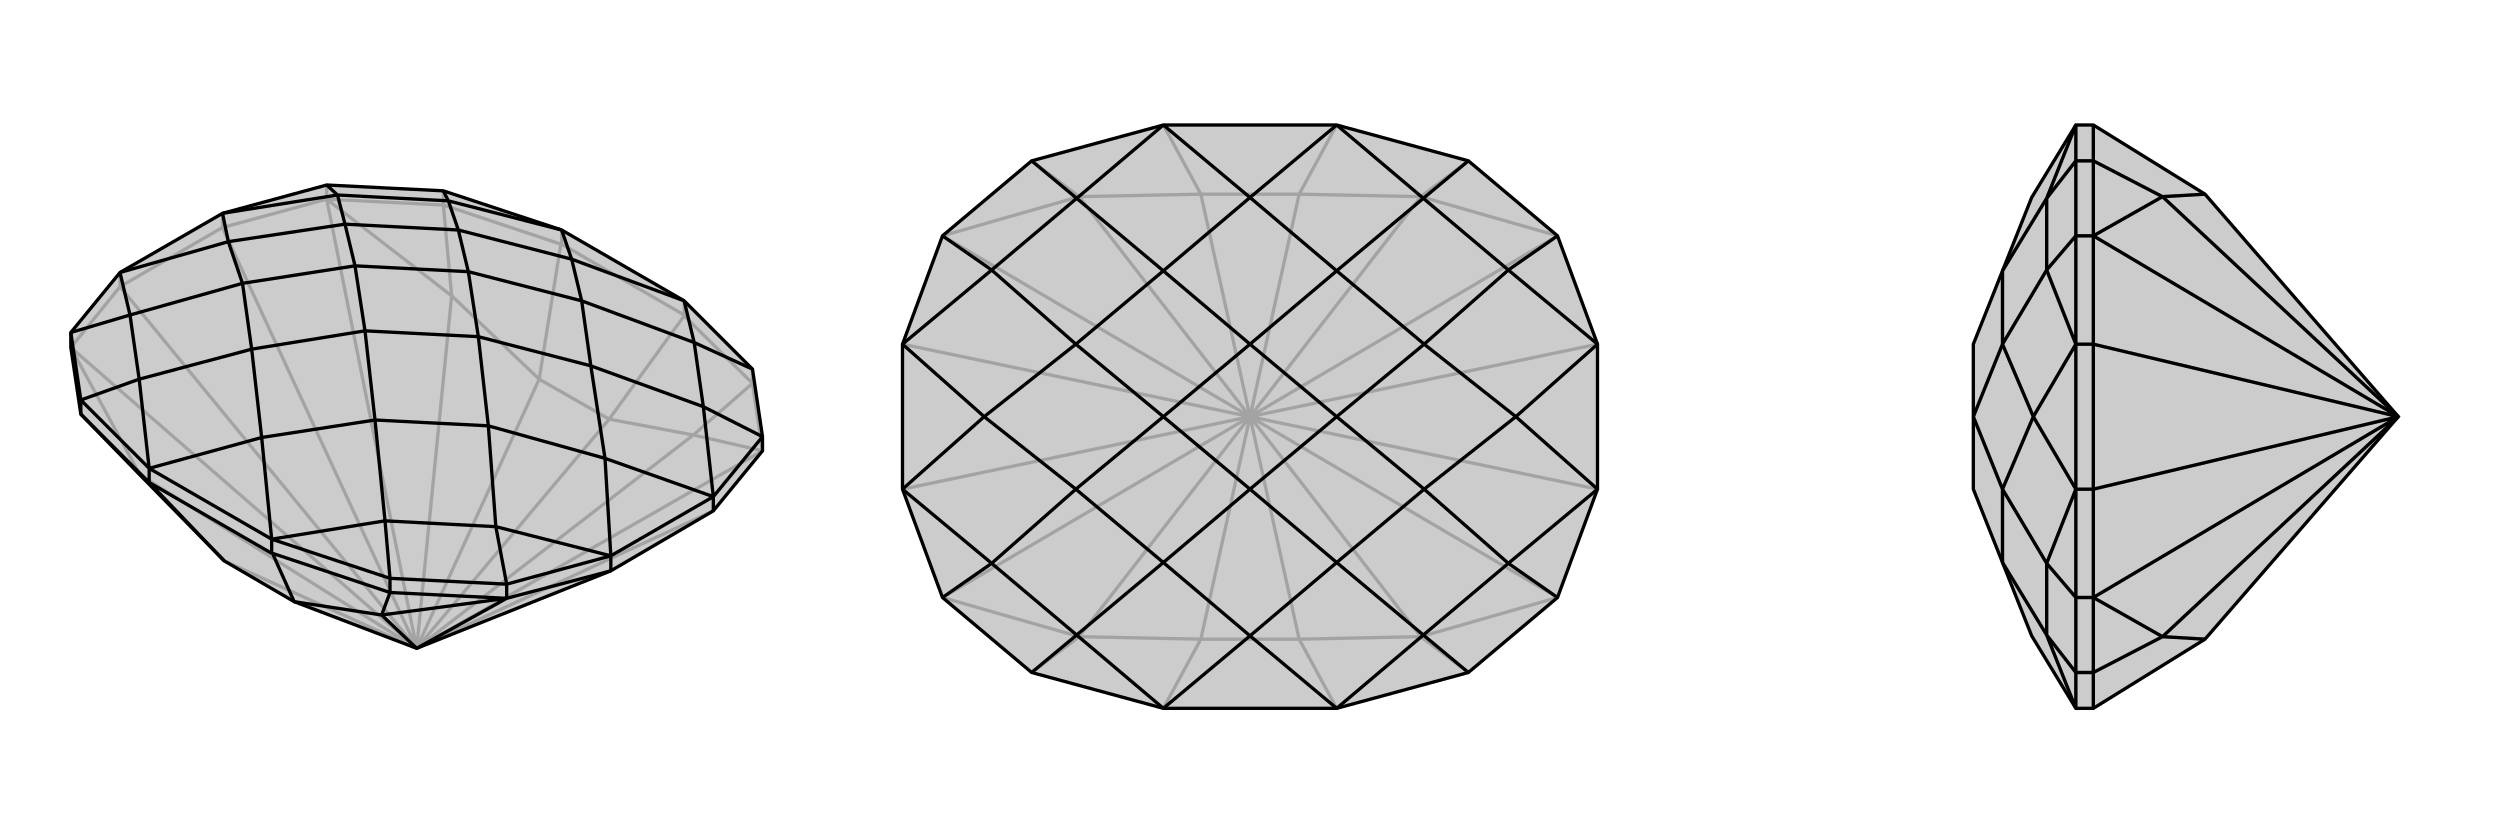 <svg xmlns="http://www.w3.org/2000/svg" viewBox="0 0 3000 1000">
    <g stroke="currentColor" stroke-width="4" fill="none" transform="translate(0 -31)">
        <path fill="currentColor" stroke="none" fill-opacity=".2" d="M733,716L856,644L915,572L915,555L903,474L821,392L674,307L532,260L392,253L267,287L144,358L85,430L85,448L97,528L168,601L269,704L353,753L500,809z" />
<path stroke-opacity=".2" d="M267,304L267,287M144,375L144,358M392,270L392,253M903,491L903,474M532,277L532,260M821,409L821,392M674,324L674,307M267,304L144,375M500,809L832,553M500,809L542,386M500,809L168,601M500,809L915,572M500,809L856,644M267,304L392,270M500,809L392,270M500,809L267,304M144,375L85,448M500,809L85,448M500,809L144,375M500,809L731,534M500,809L647,486M500,809L269,704M915,572L903,491M915,572L832,553M392,270L532,277M392,270L542,386M85,448L168,601M903,491L821,410M832,553L731,534M903,491L832,553M532,277L673,324M542,386L647,486M532,277L542,386M821,409L821,410M674,324L673,324M821,409L674,324M731,534L647,486M731,534L821,410M647,486L673,324" />
<path d="M733,716L856,644L915,572L915,555L903,474L821,392L674,307L532,260L392,253L267,287L144,358L85,430L85,448L97,528L168,601L269,704L353,753L500,809z" />
<path d="M733,716L733,698M856,644L856,627M608,749L608,732M468,742L468,725M97,528L97,511M326,695L326,678M179,610L179,593M500,809L458,769M733,716L608,749M500,809L608,749M608,749L468,742M608,749L458,769M468,742L327,695M458,769L353,753M468,742L458,769M97,528L179,610M326,695L327,695M179,610L179,610M326,695L179,610M353,753L327,695M269,704L179,610M326,678L179,593M326,678L468,725M179,593L97,511M903,474L833,442M608,732L468,725M468,725L462,656M85,430L97,511M97,511L167,486M532,260L538,272M915,555L856,627M915,555L844,519M608,732L733,698M608,732L595,663M85,430L156,409M392,253L405,265M733,698L856,627M821,392L686,342M821,392L833,442M326,678L314,556M326,678L462,656M179,593L314,556M179,593L167,486M674,307L686,342M674,307L538,272M833,442L844,519M833,442L698,392M462,656L595,663M462,656L450,535M167,486L156,409M167,486L302,450M538,272L405,265M538,272L550,307M856,627L844,519M856,627L726,581M844,519L709,470M733,698L595,663M733,698L726,581M595,663L586,542M144,358L156,409M144,358L274,321M156,409L291,371M267,287L405,265M267,287L274,321M405,265L414,300M686,342L698,392M686,342L550,307M314,556L450,535M314,556L302,450M698,392L709,470M698,392L562,357M450,535L586,542M450,535L438,428M302,450L291,371M302,450L438,428M550,307L414,300M550,307L562,357M726,581L709,470M726,581L586,542M709,470L574,435M586,542L574,435M274,321L291,371M274,321L414,300M291,371L426,350M414,300L426,350M562,357L574,435M438,428L574,435M438,428L426,350M562,357L426,350" />
    </g>
    <g stroke="currentColor" stroke-width="4" fill="none" transform="translate(1000 0)">
        <path fill="currentColor" stroke="none" fill-opacity=".2" d="M396,150L238,193L131,283L83,413L83,587L131,717L238,807L396,850L604,850L762,807L869,717L917,587L917,413L869,283L762,193L604,150z" />
<path stroke-opacity=".2" d="M500,500L705,764M500,500L705,236M500,500L295,236M500,500L295,764M500,500L869,717M500,500L917,587M500,500L869,283M500,500L917,413M500,500L131,283M500,500L83,413M500,500L131,717M500,500L83,587M500,500L559,233M500,500L441,233M500,500L559,767M500,500L441,767M869,717L705,764M869,283L705,236M131,283L295,236M131,717L295,764M705,764L559,767M762,807L705,764M705,236L559,233M762,193L705,236M295,236L441,233M238,193L295,236M295,764L441,767M238,807L295,764M559,767L441,767M559,767L604,850M441,767L396,850M559,233L441,233M559,233L604,150M441,233L396,150" />
<path d="M396,150L238,193L131,283L83,413L83,587L131,717L238,807L396,850L604,850L762,807L869,717L917,587L917,413L869,283L762,193L604,150z" />
<path d="M762,193L708,238M762,807L708,762M238,807L292,762M238,193L292,238M869,283L810,324M869,717L810,676M131,717L190,676M131,283L190,324M604,150L500,237M604,150L708,238M604,850L500,763M604,850L708,762M396,850L500,763M396,850L292,762M396,150L500,237M396,150L292,238M708,238L810,324M708,238L604,325M708,762L810,676M708,762L604,675M292,762L190,676M292,762L396,675M292,238L190,324M292,238L396,325M917,413L810,324M917,413L819,500M810,324L709,413M917,587L810,676M917,587L819,500M810,676L709,587M83,587L190,676M83,587L181,500M190,676L291,587M83,413L190,324M83,413L181,500M190,324L291,413M500,237L604,325M500,237L396,325M500,763L604,675M500,763L396,675M604,325L709,413M604,325L500,413M604,675L709,587M604,675L500,587M396,675L291,587M396,675L500,587M396,325L291,413M396,325L500,413M819,500L709,413M819,500L709,587M709,413L604,500M709,587L604,500M181,500L291,587M181,500L291,413M291,587L396,500M291,413L396,500M500,413L604,500M500,587L604,500M500,587L396,500M500,413L396,500" />
    </g>
    <g stroke="currentColor" stroke-width="4" fill="none" transform="translate(2000 0)">
        <path fill="currentColor" stroke="none" fill-opacity=".2" d="M646,767L512,850L512,850L491,850L438,763L403,675L368,587L368,500L368,413L403,325L438,237L491,150L512,150L512,150L646,233L878,500z" />
<path stroke-opacity=".2" d="M512,413L491,413M512,587L491,587M512,283L491,283M512,717L491,717M512,193L491,193M512,807L491,807M512,413L512,587M878,500L595,236M878,500L595,764M512,413L512,283M878,500L512,283M878,500L512,413M512,587L512,717M878,500L512,717M878,500L512,587M512,283L512,193M512,283L595,236M512,717L512,807M512,717L595,764M512,193L512,150M595,236L646,233M512,193L595,236M512,807L512,850M595,764L646,767M512,807L595,764M491,850L491,807M491,150L491,193M491,717L491,807M491,807L456,762M491,283L491,193M491,193L456,238M491,717L491,587M491,717L456,676M491,283L491,413M491,283L456,324M491,413L491,587M491,850L456,762M491,150L456,238M456,762L456,676M456,762L403,675M456,238L456,324M456,238L403,325M491,587L456,676M491,587L440,500M456,676L403,587M491,413L456,324M491,413L440,500M456,324L403,413M403,675L403,587M403,325L403,413M440,500L403,587M440,500L403,413M403,587L368,500M403,413L368,500" />
<path d="M646,767L512,850L512,850L491,850L438,763L403,675L368,587L368,500L368,413L403,325L438,237L491,150L512,150L512,150L646,233L878,500z" />
<path d="M512,587L491,587M512,413L491,413M512,717L491,717M512,283L491,283M512,807L491,807M512,193L491,193M512,587L512,413M878,500L595,764M878,500L595,236M512,587L512,717M878,500L512,717M878,500L512,587M512,413L512,283M878,500L512,283M878,500L512,413M512,717L512,807M512,717L595,764M512,283L512,193M512,283L595,236M512,807L512,850M595,764L646,767M512,807L595,764M512,193L512,150M595,236L646,233M512,193L595,236M491,150L491,193M491,850L491,807M491,283L491,193M491,193L456,238M491,717L491,807M491,807L456,762M491,283L491,413M491,283L456,324M491,717L491,587M491,717L456,676M491,587L491,413M491,150L456,238M491,850L456,762M456,238L456,324M456,238L403,325M456,762L456,676M456,762L403,675M491,413L456,324M491,413L440,500M456,324L403,413M491,587L456,676M491,587L440,500M456,676L403,587M403,325L403,413M403,675L403,587M440,500L403,413M440,500L403,587M403,413L368,500M403,587L368,500" />
    </g>
</svg>